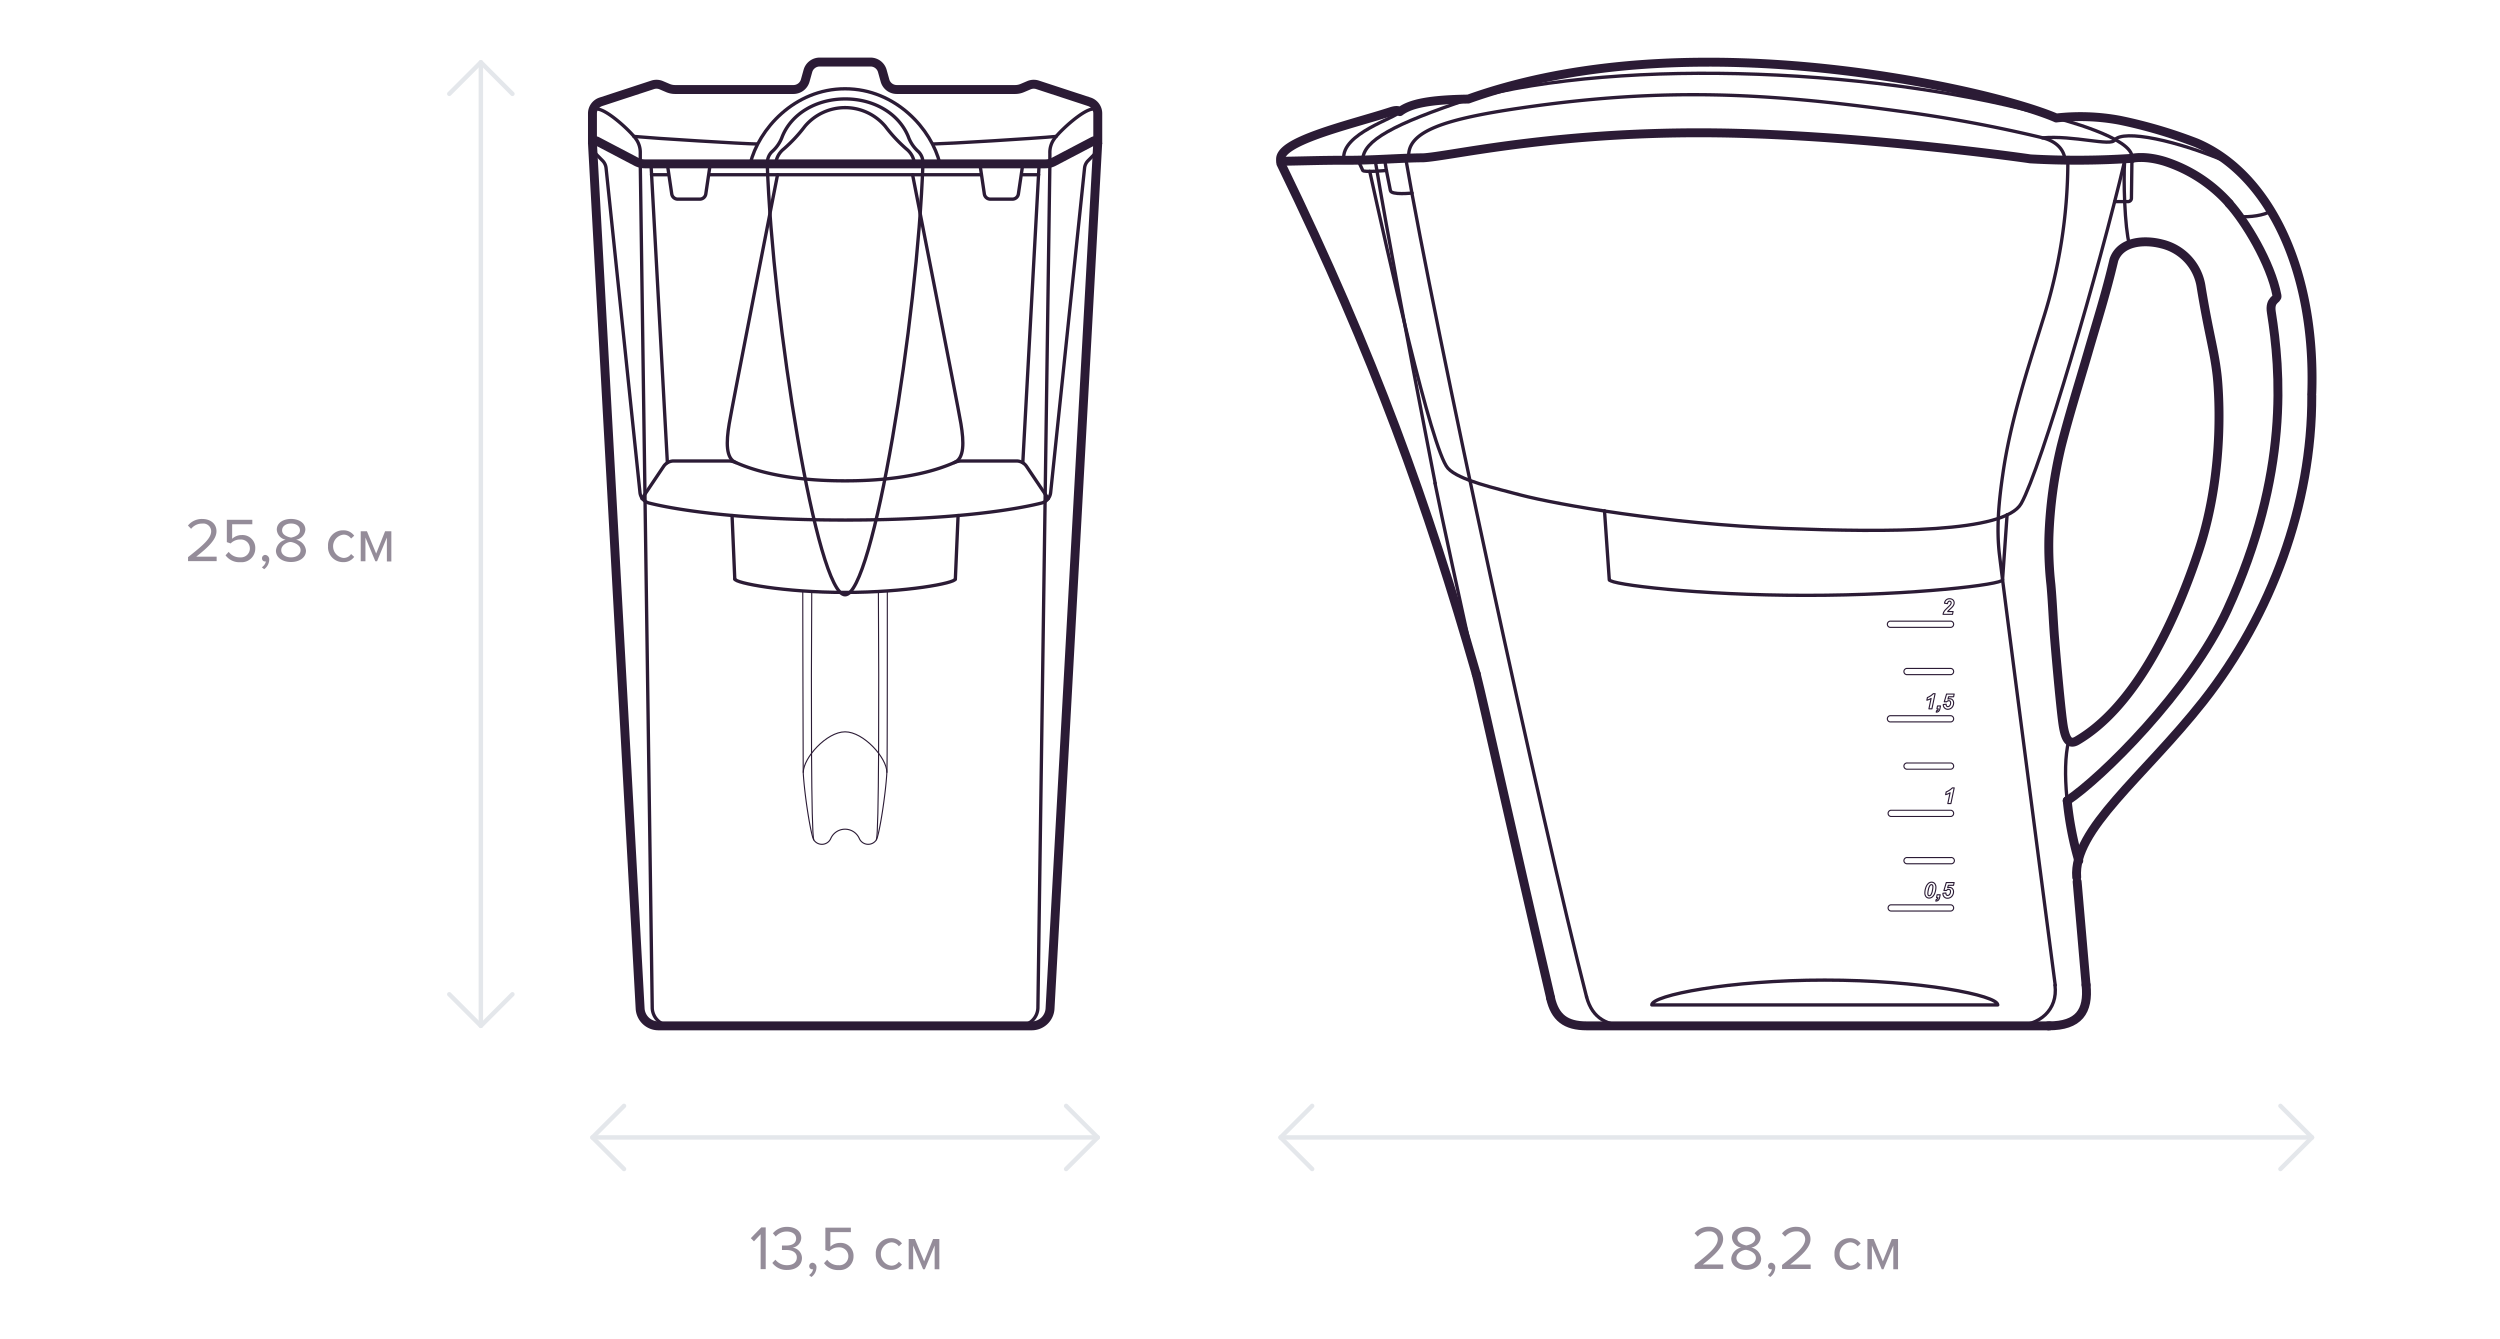 <svg id="Pitchers" xmlns="http://www.w3.org/2000/svg" viewBox="0 0 560 300">
  <defs>
    <style>
      .cls-1, .cls-3, .cls-4, .cls-5, .cls-6 {
        fill: none;
      }

      .cls-1 {
        stroke: #e4e7eb;
      }

      .cls-1, .cls-3, .cls-4, .cls-5 {
        stroke-linecap: round;
        stroke-linejoin: round;
      }

      .cls-2 {
        fill: #2b1b35;
        opacity: 0.5;
      }

      .cls-3, .cls-4, .cls-5, .cls-6 {
        stroke: #2b1b35;
      }

      .cls-3 {
        stroke-width: 0.75px;
      }

      .cls-4, .cls-6 {
        stroke-width: 2px;
      }

      .cls-5 {
        stroke-width: 0.25px;
      }

      .cls-6 {
        stroke-miterlimit: 10;
      }
    </style>
  </defs>
  <title>New_Design_Water_filters_sizes_RU</title>
  <g>
    <line class="cls-1" x1="107.71" y1="13.95" x2="107.71" y2="229.79"/>
    <polyline class="cls-1" points="100.64 21.02 107.71 13.95 114.78 21.02"/>
    <polyline class="cls-1" points="114.78 222.72 107.71 229.79 100.64 222.72"/>
    <line class="cls-1" x1="245.88" y1="254.79" x2="132.71" y2="254.79"/>
    <polyline class="cls-1" points="238.81 247.72 245.88 254.79 238.81 261.86"/>
    <polyline class="cls-1" points="139.78 261.86 132.71 254.79 139.78 247.72"/>
    <line class="cls-1" x1="517.89" y1="254.79" x2="286.85" y2="254.79"/>
    <polyline class="cls-1" points="510.82 247.72 517.89 254.79 510.82 261.86"/>
    <polyline class="cls-1" points="293.92 261.86 286.85 254.79 293.92 247.72"/>
    <g>
      <path class="cls-2" d="M42.12,125.72V124.8c3.36-2.65,5.18-4.2,5.18-5.81a1.75,1.75,0,0,0-1.95-1.71,3.13,3.13,0,0,0-2.54,1.18l-0.71-.74a4,4,0,0,1,3.25-1.47c1.55,0,3.14.88,3.14,2.75s-1.93,3.64-4.54,5.7h4.58v1H42.12Z"/>
      <path class="cls-2" d="M50.52,124.39l0.71-.77a3.08,3.08,0,0,0,2.58,1.23,2,2,0,0,0,2.16-2,2,2,0,0,0-2.14-2,2.93,2.93,0,0,0-2.16.88l-0.86-.29v-5h5.71v1H52v3.25a3.16,3.16,0,0,1,2.18-.84,2.86,2.86,0,0,1,3,3,3.06,3.06,0,0,1-3.32,3.08A3.82,3.82,0,0,1,50.52,124.39Z"/>
      <path class="cls-2" d="M59.17,127.5l-0.52-.43a2.09,2.09,0,0,0,.91-1.3,0.63,0.63,0,0,1-.2,0,0.67,0.67,0,0,1-.67-0.71,0.75,0.75,0,0,1,.74-0.76,1,1,0,0,1,.88,1.06A2.71,2.71,0,0,1,59.17,127.5Z"/>
      <path class="cls-2" d="M61.81,123.35A2.77,2.77,0,0,1,64,120.9,2.45,2.45,0,0,1,62,118.66c0-1.68,1.64-2.42,3.19-2.42s3.21,0.74,3.21,2.42a2.47,2.47,0,0,1-2.09,2.24,2.77,2.77,0,0,1,2.23,2.45c0,1.58-1.51,2.54-3.35,2.54S61.81,124.95,61.81,123.35Zm5.52-.13c0-1.22-1.6-1.74-2.17-1.81S63,122,63,123.23c0,1,1,1.62,2.19,1.62S67.33,124.23,67.33,123.23Zm-0.14-4.41c0-1-.91-1.54-2-1.54s-2,.57-2,1.54c0,1.13,1.47,1.51,2,1.61C65.73,120.33,67.19,119.95,67.19,118.81Z"/>
      <path class="cls-2" d="M73.48,122.33a3.34,3.34,0,0,1,3.38-3.54A2.9,2.9,0,0,1,79.34,120l-0.7.64a2,2,0,0,0-1.72-.88,2.63,2.63,0,0,0,0,5.22,2,2,0,0,0,1.72-.88l0.7,0.64a2.9,2.9,0,0,1-2.48,1.18A3.35,3.35,0,0,1,73.48,122.33Z"/>
      <path class="cls-2" d="M86.66,125.72v-5.31l-2.2,5.31H84.07l-2.21-5.31v5.31H80.8V119h1.39l2.07,5,2-5h1.4v6.77H86.66Z"/>
    </g>
    <g>
      <path class="cls-2" d="M170.38,284.28v-7.8l-1.5,1.58-0.7-.71,2.34-2.41h1v9.34h-1.16Z"/>
      <path class="cls-2" d="M173,282.9l0.69-.73a3.24,3.24,0,0,0,2.61,1.23c1.36,0,2.19-.67,2.19-1.75s-1-1.65-2.33-1.65c-0.39,0-.83,0-1,0V279c0.15,0,.59,0,1,0,1.18,0,2.17-.46,2.17-1.54s-1-1.6-2.09-1.6a3.17,3.17,0,0,0-2.47,1.13l-0.64-.73a4,4,0,0,1,3.19-1.44c1.79,0,3.16.91,3.16,2.49a2.27,2.27,0,0,1-2,2.17,2.35,2.35,0,0,1,2.16,2.3c0,1.56-1.25,2.69-3.31,2.69A3.94,3.94,0,0,1,173,282.9Z"/>
      <path class="cls-2" d="M181.75,286.05l-0.52-.43a2.09,2.09,0,0,0,.91-1.3,0.65,0.65,0,0,1-.2,0,0.67,0.67,0,0,1-.67-0.71,0.75,0.75,0,0,1,.74-0.76,1,1,0,0,1,.88,1.06A2.7,2.7,0,0,1,181.75,286.05Z"/>
      <path class="cls-2" d="M184.58,282.95l0.71-.77a3.07,3.07,0,0,0,2.58,1.23,2,2,0,0,0,2.16-2,2,2,0,0,0-2.14-2,2.93,2.93,0,0,0-2.16.88l-0.85-.29v-5h5.71v1H186v3.25a3.16,3.16,0,0,1,2.19-.84,2.86,2.86,0,0,1,3,3,3.06,3.06,0,0,1-3.32,3.08A3.82,3.82,0,0,1,184.58,282.95Z"/>
      <path class="cls-2" d="M196.18,280.89a3.34,3.34,0,0,1,3.38-3.54,2.9,2.9,0,0,1,2.48,1.18l-0.7.64a2,2,0,0,0-1.72-.88,2.63,2.63,0,0,0,0,5.22,2,2,0,0,0,1.72-.88l0.7,0.64a2.9,2.9,0,0,1-2.48,1.18A3.35,3.35,0,0,1,196.18,280.89Z"/>
      <path class="cls-2" d="M209.36,284.28V279l-2.2,5.31h-0.39L204.55,279v5.31h-1v-6.77h1.39l2.07,5,2-5h1.4v6.77h-1.05Z"/>
    </g>
    <g>
      <path class="cls-2" d="M379.6,284.28v-0.92c3.36-2.65,5.18-4.2,5.18-5.81a1.75,1.75,0,0,0-1.95-1.71A3.12,3.12,0,0,0,380.3,277l-0.71-.74a4,4,0,0,1,3.25-1.47c1.55,0,3.14.88,3.14,2.75s-1.93,3.64-4.54,5.7H386v1H379.6Z"/>
      <path class="cls-2" d="M387.8,281.91a2.77,2.77,0,0,1,2.23-2.45,2.45,2.45,0,0,1-2.07-2.24c0-1.68,1.64-2.42,3.19-2.42s3.21,0.74,3.21,2.42a2.47,2.47,0,0,1-2.09,2.24,2.77,2.77,0,0,1,2.23,2.45c0,1.58-1.51,2.54-3.35,2.54S387.8,283.51,387.8,281.91Zm5.52-.13c0-1.22-1.6-1.74-2.17-1.81s-2.19.59-2.19,1.81c0,1,1,1.62,2.19,1.62S393.32,282.79,393.32,281.78Zm-0.14-4.41c0-1-.91-1.54-2-1.54s-2,.57-2,1.54c0,1.13,1.47,1.51,2,1.61C391.72,278.88,393.18,278.51,393.18,277.37Z"/>
      <path class="cls-2" d="M396.52,286.05l-0.52-.43a2.09,2.09,0,0,0,.91-1.3,0.65,0.65,0,0,1-.2,0,0.67,0.67,0,0,1-.67-0.71,0.75,0.75,0,0,1,.74-0.76,1,1,0,0,1,.88,1.06A2.7,2.7,0,0,1,396.52,286.05Z"/>
      <path class="cls-2" d="M399.18,284.28v-0.92c3.36-2.65,5.18-4.2,5.18-5.81a1.75,1.75,0,0,0-1.95-1.71,3.12,3.12,0,0,0-2.54,1.18l-0.71-.74a4,4,0,0,1,3.25-1.47c1.55,0,3.14.88,3.14,2.75s-1.93,3.64-4.54,5.7h4.58v1h-6.42Z"/>
      <path class="cls-2" d="M410.93,280.89a3.34,3.34,0,0,1,3.38-3.54,2.9,2.9,0,0,1,2.48,1.18l-0.7.64a2,2,0,0,0-1.72-.88,2.63,2.63,0,0,0,0,5.22,2,2,0,0,0,1.72-.88l0.7,0.64a2.9,2.9,0,0,1-2.48,1.18A3.35,3.35,0,0,1,410.93,280.89Z"/>
      <path class="cls-2" d="M424.1,284.28V279l-2.2,5.31h-0.39L419.3,279v5.31h-1v-6.77h1.39l2.07,5,2-5h1.4v6.77H424.1Z"/>
    </g>
    <g>
      <line class="cls-3" x1="458.83" y1="229.79" x2="459.07" y2="229.79"/>
      <path class="cls-3" d="M460.32,220.69c0.69,5.55-3.5,9.1-9.1,9.1"/>
      <path class="cls-3" d="M308.12,36.4c2.44,14.67,8.13,45,11,59.62q1.19,6.12,2.36,12.23"/>
      <path class="cls-3" d="M321.44,108.25c2.94,14.64,16.4,76.13,25.88,115.3"/>
      <path class="cls-4" d="M330.68,151c1.81,7.09,7.31,32.55,16.65,72.5"/>
      <g>
        <line class="cls-3" x1="458.83" y1="229.79" x2="459.07" y2="229.79"/>
        <path class="cls-3" d="M347.32,223.54c1,4.38,3.38,6.25,8.09,6.25H458.89c6.76,0,9-3.22,8.39-9.16"/>
        <path class="cls-3" d="M286.91,36.62C308.12,80.25,319.75,113,330.68,151"/>
        <path class="cls-3" d="M467.28,220.63l-2-23.13"/>
        <path class="cls-3" d="M462.15,162.5c0.51,3.19,1.37,4.42,3.1,3.41,12.22-7.12,21.26-24.46,27.26-42.55,6.19-18.65,4.36-37.33,4.1-39.5-0.68-5.72-1.79-8.86-3.53-19.42a11.64,11.64,0,0,0-8.85-9.8c-3.86-1-9.19-.67-10.71,3.55-1.83,7.76-3.68,13.43-5.89,21.09-2,6.86-4.14,13.66-5.9,20.58a102,102,0,0,0-2.78,20.6,78.61,78.61,0,0,0,.46,10.55c0.38,4.27.53,8.59,0.83,12.16C460.82,150.09,461.68,159.49,462.15,162.5Z"/>
        <path class="cls-3" d="M517.84,88.62c0.06,24.37-9,49-24.3,68.46-13.4,17-29.23,28.74-28.36,39.42"/>
        <path class="cls-3" d="M463.06,179.36c7.54-5,27.45-24.5,35.85-42.74C513,106,510.8,82.78,508.79,70c-0.48-3,1.43-2.85,1.26-3.73-1.39-7.39-7.17-16.79-10.72-20.68"/>
      </g>
      <path class="cls-3" d="M364.87,229.79c-4.74,0-8.16-1.55-9.48-6.49"/>
      <path class="cls-3" d="M355.39,223.31C345.5,184.88,321.09,71.79,315,36.14"/>
      <path class="cls-3" d="M463.2,36.37a117.31,117.31,0,0,1-5.58,35.26c-3.53,11.39-7.32,22.84-9,34.67-0.87,6-1.46,12.07-.73,18.06,1.75,14.38,12.29,94.87,12.48,96.32"/>
      <path class="cls-3" d="M286.91,36.62C308.12,80.25,319.75,113,330.68,151"/>
      <path class="cls-3" d="M467.28,220.63l-2.11-24.13"/>
      <path class="cls-3" d="M306.82,38.39c3.91,17.73,13.81,62.32,17.5,66.48,2.4,2.71,10.88,4.54,16.25,6,8.24,2.16,32.92,6.5,59,7.5,23.5,0.9,49.47,1,53.18-5.58,4.44-7.87,17.58-52.94,23.15-76.65"/>
      <path class="cls-3" d="M447.49,225.1c0-2.16-17.35-5.56-38.75-5.56S370,222.94,370,225.1h77.5Z"/>
      <path class="cls-3" d="M310.24,36.23c0.29,2.14.9,4.72,1.21,6.45,0.19,1.08,4.85.56,4.85,0.56"/>
      <g>
        <path class="cls-5" d="M431.17,200a3.39,3.39,0,0,1,.18-1.07,2.33,2.33,0,0,1,.56-1,1.09,1.09,0,0,1,.76-0.32,0.89,0.89,0,0,1,.7.31,1.3,1.3,0,0,1,.27.89,3.58,3.58,0,0,1-.2,1.13,2.16,2.16,0,0,1-.54.91,1.08,1.08,0,0,1-.76.32,0.9,0.9,0,0,1-.7-0.31A1.29,1.29,0,0,1,431.17,200Zm0.67,0.14a0.65,0.65,0,0,0,.09.39,0.28,0.28,0,0,0,.23.11,0.43,0.43,0,0,0,.34-0.18,2.34,2.34,0,0,0,.35-0.93,4.27,4.27,0,0,0,.12-0.87,0.61,0.61,0,0,0-.09-0.38,0.29,0.29,0,0,0-.23-0.12,0.41,0.41,0,0,0-.32.17,2.3,2.3,0,0,0-.36.89A4.11,4.11,0,0,0,431.84,200.1Z"/>
        <path class="cls-5" d="M433.91,200.43h0.69l-0.11.54a1.22,1.22,0,0,1-.31.67,0.82,0.82,0,0,1-.56.2l0.07-.32a0.51,0.51,0,0,0,.27-0.14,0.64,0.64,0,0,0,.14-0.3h-0.31Z"/>
        <path class="cls-5" d="M435.22,200.09l0.66-.06s0,0.06,0,.07a0.53,0.53,0,0,0,.11.36,0.36,0.36,0,0,0,.28.12,0.57,0.57,0,0,0,.44-0.23,1,1,0,0,0,.2-0.64,0.53,0.53,0,0,0-.11-0.37,0.38,0.38,0,0,0-.3-0.12,0.57,0.57,0,0,0-.26.06,0.84,0.84,0,0,0-.24.19l-0.56,0,0.53-1.78h1.75l-0.13.62h-1.16l-0.16.54,0.2-.07,0.2,0a0.87,0.87,0,0,1,.66.27,1,1,0,0,1,.26.72,1.55,1.55,0,0,1-.18.71,1.31,1.31,0,0,1-1.17.73,1,1,0,0,1-.73-0.29A1.06,1.06,0,0,1,435.22,200.09Z"/>
      </g>
      <path class="cls-5" d="M435.82,178l0.13-.61a4.13,4.13,0,0,0,1.37-.9h0.42L437,180h-0.69l0.51-2.42A3.38,3.38,0,0,1,435.82,178Z"/>
      <path class="cls-5" d="M437,193.48h-9.74a0.7,0.7,0,1,1,0-1.39H437A0.7,0.7,0,1,1,437,193.48Z"/>
      <path class="cls-5" d="M437,172.3h-9.74a0.7,0.7,0,1,1,0-1.39H437A0.7,0.7,0,0,1,437,172.3Z"/>
      <path class="cls-5" d="M437,182.89H423.55a0.7,0.7,0,0,1,0-1.39H437A0.7,0.7,0,0,1,437,182.89Z"/>
      <path class="cls-5" d="M437,204.07H423.55a0.7,0.7,0,0,1,0-1.39H437A0.7,0.7,0,0,1,437,204.07Z"/>
      <path class="cls-5" d="M437,161.71H423.55a0.7,0.7,0,1,1,0-1.39H437A0.7,0.7,0,0,1,437,161.71Z"/>
      <path class="cls-5" d="M437,151.12h-9.74a0.7,0.7,0,1,1,0-1.39H437A0.7,0.7,0,0,1,437,151.12Z"/>
      <path class="cls-5" d="M437,140.53H423.55a0.7,0.7,0,1,1,0-1.39H437A0.7,0.7,0,0,1,437,140.53Z"/>
      <path class="cls-5" d="M436.24,135.22l-0.67-.1a1.21,1.21,0,0,1,.38-0.74,1.09,1.09,0,0,1,.74-0.26,1.07,1.07,0,0,1,.76.26,0.88,0.88,0,0,1,.28.67,1.08,1.08,0,0,1-.09.41,1.65,1.65,0,0,1-.28.44,6.39,6.39,0,0,1-.46.46l-0.42.4-0.2.23h1.21l-0.13.62h-2.11a1.5,1.5,0,0,1,.15-0.49,2.07,2.07,0,0,1,.29-0.43q0.18-.2.64-0.64l0.44-.44a1.35,1.35,0,0,0,.23-0.32,0.6,0.6,0,0,0,.06-0.24,0.4,0.4,0,0,0-.1-0.28,0.34,0.34,0,0,0-.26-0.11,0.39,0.39,0,0,0-.28.12A0.87,0.87,0,0,0,436.24,135.22Z"/>
      <g>
        <path class="cls-5" d="M431.62,156.84l0.12-.59a4,4,0,0,0,1.32-.87h0.4l-0.71,3.4h-0.67l0.49-2.34A3.28,3.28,0,0,1,431.62,156.84Z"/>
        <path class="cls-5" d="M434,158.14h0.67l-0.11.53a1.19,1.19,0,0,1-.3.65,0.8,0.8,0,0,1-.54.2l0.06-.31a0.5,0.5,0,0,0,.26-0.13,0.62,0.62,0,0,0,.13-0.29h-0.3Z"/>
        <path class="cls-5" d="M435.3,157.81l0.64-.06s0,0.05,0,.07a0.52,0.52,0,0,0,.11.35,0.35,0.35,0,0,0,.27.12,0.56,0.56,0,0,0,.43-0.23,0.93,0.93,0,0,0,.19-0.62,0.51,0.51,0,0,0-.11-0.36,0.37,0.37,0,0,0-.29-0.12,0.55,0.55,0,0,0-.25.06,0.82,0.82,0,0,0-.23.18l-0.54,0,0.51-1.73h1.7l-0.12.6h-1.12l-0.15.52,0.19-.07,0.19,0a0.84,0.84,0,0,1,.64.26,1,1,0,0,1,.25.7,1.5,1.5,0,0,1-.17.69,1.28,1.28,0,0,1-1.13.71,1,1,0,0,1-.71-0.28A1,1,0,0,1,435.3,157.81Z"/>
      </g>
      <path class="cls-3" d="M304.43,36.4s0.61,1.3.83,1.78,5.3,0,5.3,0"/>
      <path class="cls-3" d="M473.68,45.16h3a0.76,0.76,0,0,0,.76-0.75L477.55,36"/>
      <path class="cls-3" d="M463.39,165.93c-1.65,6.64-.2,18.28,2.24,26.85"/>
      <path class="cls-4" d="M463.06,179.36a74.06,74.06,0,0,0,2.58,13.43"/>
      <path class="cls-3" d="M477,54.79c-1.08-3.67-1.38-14.84-1.08-18.7"/>
      <path class="cls-3" d="M508.7,47.26c-1.46,1-4.79,1.42-7,1.26"/>
      <g>
        <path class="cls-3" d="M286.92,36.12c2.86,0,9.23-.25,14.76-0.22s12.91-.55,17.07-0.55c5.58-.27,26.52-5.35,59.65-5.6s74.76,5.57,76.39,5.84a183.86,183.86,0,0,0,22.78-.12"/>
        <path class="cls-3" d="M286.92,36.12C285.63,31.72,302.34,28,311.57,25c1.7-.56,2,0,2,0,2.38-1.81,6.71-2.67,15.32-2.81,44.31-15.85,99.46-4.79,116.71-.46,10.74,2.7,15,4.7,15,4.7a48.07,48.07,0,0,1,14.23.51A107.83,107.83,0,0,1,492,32c16.49,7,26.76,28.89,25.84,56.11"/>
        <path class="cls-3" d="M499.34,45.56a32.75,32.75,0,0,0-14.53-9.44c-4.57-1.37-7.25-.65-7.25-0.65"/>
      </g>
      <g>
        <line class="cls-4" x1="458.83" y1="229.79" x2="459.07" y2="229.79"/>
        <path class="cls-4" d="M347.32,223.54c1,4.38,3.38,6.25,8.09,6.25H458.89c6.76,0,9-3.22,8.39-9.16"/>
        <path class="cls-4" d="M286.91,36.62C308.12,80.25,319.75,113,330.68,151"/>
        <path class="cls-4" d="M467.28,220.63l-2-23.13"/>
        <path class="cls-4" d="M462.15,162.5c0.51,3.19,1.37,4.42,3.1,3.41,12.22-7.12,21.26-24.46,27.26-42.55,6.19-18.65,4.36-37.33,4.1-39.5-0.68-5.72-1.79-8.86-3.53-19.42a11.64,11.64,0,0,0-8.85-9.8c-3.86-1-9.19-.67-10.71,3.55-1.83,7.76-3.68,13.43-5.89,21.09-2,6.86-4.14,13.66-5.9,20.58a102,102,0,0,0-2.78,20.6,78.61,78.61,0,0,0,.46,10.55c0.38,4.27.53,8.59,0.83,12.16C460.82,150.09,461.68,159.49,462.15,162.5Z"/>
        <path class="cls-4" d="M517.84,88.62c0.06,24.37-9,49-24.3,68.46-13.4,17-29.23,28.74-28.36,39.42"/>
        <path class="cls-4" d="M463.06,179.36c7.54-5,27.45-24.5,35.85-42.74C513,106,510.8,82.78,508.79,70c-0.48-3,1.43-2.85,1.26-3.73-1.39-7.39-7.17-16.79-10.72-20.68"/>
      </g>
      <g>
        <path class="cls-4" d="M286.92,36.12c2.86,0,9.23-.25,14.76-0.22s12.91-.55,17.07-0.55c5.58-.27,26.52-5.35,59.65-5.6s74.76,5.57,76.39,5.84a183.86,183.86,0,0,0,22.78-.12"/>
        <path class="cls-4" d="M286.92,36.12C285.63,31.72,302.34,28,311.57,25c1.7-.56,2,0,2,0,2.38-1.81,6.71-2.67,15.32-2.81,44.31-15.85,99.46-4.79,116.71-.46,10.74,2.7,15,4.7,15,4.7a48.07,48.07,0,0,1,14.23.51A107.83,107.83,0,0,1,492,32c16.49,7,26.76,28.89,25.84,56.11"/>
        <path class="cls-4" d="M499.34,45.56a32.75,32.75,0,0,0-14.53-9.44c-4.57-1.37-7.25-.65-7.25-0.65"/>
      </g>
      <path class="cls-3" d="M315.57,35.35c-0.55-6,8.25-8.71,25.26-11.19,32.12-4.67,55-3.3,84.33.7a313.77,313.77,0,0,1,32.36,6c5,1.27,5,4.81,5,4.81"/>
      <path class="cls-3" d="M457.5,30.88c6.93-.63,15.56,2,16.17.47"/>
      <path class="cls-3" d="M477.55,35.46c0.72-4.59-16.93-9-16.93-9"/>
      <path class="cls-3" d="M313.62,25c-0.81,1.43-13.28,4.87-12.61,10.72"/>
      <path class="cls-3" d="M305.26,35.85c0-4.36,7-8.07,23.68-13.64"/>
      <path class="cls-3" d="M499.34,45.56a32.75,32.75,0,0,0-14.53-9.44c-4.57-1.37-7.25-.65-7.25-0.65"/>
      <path class="cls-3" d="M473.68,31.35c1.94-2.39,13.86,0,26,5.27"/>
      <g>
        <path class="cls-3" d="M448.57,129.9c0,1-19.72,3.46-44,3.46s-44-2.46-44-3.46"/>
        <line class="cls-3" x1="360.48" y1="129.9" x2="359.41" y2="114.42"/>
        <line class="cls-3" x1="448.57" y1="129.9" x2="449.59" y2="115.3"/>
      </g>
      <path class="cls-3" d="M328.94,22.21c35-9.5,93.92-6.78,131.69,4.24"/>
    </g>
    <g>
      <path class="cls-3" d="M231.11,229.79a4.1,4.1,0,0,0,4.1-3.88L245.88,32.25a0.68,0.68,0,0,0-1-.64l-8.81,4.62a4.11,4.11,0,0,1-1.9.47H144.43a4.11,4.11,0,0,1-1.9-.47l-8.81-4.62a0.68,0.68,0,0,0-1,.64l10.67,193.66a4.11,4.11,0,0,0,4.1,3.88h83.63Z"/>
      <path class="cls-4" d="M231.11,229.79a4.1,4.1,0,0,0,4.1-3.88L245.88,32.25a0.68,0.68,0,0,0-1-.64l-8.81,4.62a4.11,4.11,0,0,1-1.9.47H144.43a4.11,4.11,0,0,1-1.9-.47l-8.81-4.62a0.68,0.68,0,0,0-1,.64l10.67,193.66a4.11,4.11,0,0,0,4.1,3.88h83.63Z"/>
      <path class="cls-3" d="M143.42,36.69l2.68,189.05a4.1,4.1,0,0,0,4.1,4H153"/>
      <path class="cls-3" d="M235.17,36.69l-2.68,189.05a4.1,4.1,0,0,1-4.1,4h-2.79"/>
      <path class="cls-3" d="M132.71,32.25V25.4a2.74,2.74,0,0,1,1.9-2.6L146.21,19a2.74,2.74,0,0,1,1.92.09l1.48,0.63a4.11,4.11,0,0,0,1.62.33h26.5a2.74,2.74,0,0,0,2.64-2l0.6-2.15a2.74,2.74,0,0,1,2.64-2H195a2.74,2.74,0,0,1,2.64,2l0.6,2.15a2.74,2.74,0,0,0,2.64,2h26.5a4.1,4.1,0,0,0,1.62-.33l1.48-.63a2.74,2.74,0,0,1,1.92-.09L244,22.8a2.74,2.74,0,0,1,1.9,2.6v6.85"/>
      <path class="cls-6" d="M132.71,32.25V25.4a2.74,2.74,0,0,1,1.9-2.6L146.21,19a2.74,2.74,0,0,1,1.92.09l1.48,0.63a4.11,4.11,0,0,0,1.62.33h26.5a2.74,2.74,0,0,0,2.64-2l0.6-2.15a2.74,2.74,0,0,1,2.64-2H195a2.74,2.74,0,0,1,2.64,2l0.6,2.15a2.74,2.74,0,0,0,2.64,2h26.5a4.1,4.1,0,0,0,1.62-.33l1.48-.63a2.74,2.74,0,0,1,1.92-.09L244,22.8a2.74,2.74,0,0,1,1.9,2.6v6.85"/>
      <path class="cls-3" d="M143.42,36.69V34.3a5.13,5.13,0,0,0-1-3.21c-1.37-2-9.32-9.28-9.73-5.69"/>
      <path class="cls-3" d="M235.17,36.69V34.3a5.13,5.13,0,0,1,1-3.21c1.37-2,9.32-9.28,9.73-5.69"/>
      <path class="cls-3" d="M142,30.56c4.54,0.44,24.61,1.66,27.46,1.69"/>
      <path class="cls-3" d="M206.73,36.69a3.46,3.46,0,0,0-1-2.72,8.17,8.17,0,0,1-2.29-3.41c-2.14-5.15-7.67-8.4-14.1-8.4s-12,3.25-14.1,8.4A8.17,8.17,0,0,1,172.9,34a3.46,3.46,0,0,0-1,2.72"/>
      <path class="cls-3" d="M204.85,36.69a4.86,4.86,0,0,0-1.79-3.3,33.65,33.65,0,0,1-4.76-5.1,11.78,11.78,0,0,0-18,0,33.64,33.64,0,0,1-4.76,5.1,4.86,4.86,0,0,0-1.79,3.3"/>
      <path class="cls-3" d="M210.54,36.69c-1.82-7.7-9.86-16.8-21.24-16.8S169.88,29,168.05,36.69"/>
      <path class="cls-3" d="M236.57,30.56c-4.54.44-24.62,1.65-27.47,1.69"/>
      <path class="cls-3" d="M171.86,36.69c1.24,35.06,11.14,96.55,17.44,96.55s16.2-61.49,17.44-96.55"/>
      <g>
        <line class="cls-3" x1="149.49" y1="103.62" x2="145.82" y2="36.69"/>
        <line class="cls-3" x1="145.94" y1="39.14" x2="149.47" y2="39.14"/>
        <path class="cls-3" d="M149.47,36.69l1,6.75a1.37,1.37,0,0,0,1.35,1.17h4.93a1.37,1.37,0,0,0,1.35-1.17l1-6.75"/>
        <path class="cls-3" d="M164.85,103.62c-2.3-.9-2.19-4.58-1.51-8.68s10.83-55.79,10.83-55.79"/>
        <path class="cls-3" d="M245.78,33.91L243.72,36a2.74,2.74,0,0,0-.78,1.65l-7.59,72.64a2.73,2.73,0,0,1-2,2.38c-4.56,1.16-18.37,3.82-44,3.82s-39.47-2.67-44-3.82a2.73,2.73,0,0,1-2-2.38l-7.59-72.64a2.74,2.74,0,0,0-.78-1.65l-2.07-2.09"/>
        <path class="cls-3" d="M234.8,111.69l-4.86-7.23a2.74,2.74,0,0,0-2.26-1.2H215.4a4.1,4.1,0,0,0-1.65.36c-8.06,3.55-18.13,4.09-24.45,4.09s-16.39-.53-24.45-4.09a4.1,4.1,0,0,0-1.65-.36H150.92a2.74,2.74,0,0,0-2.26,1.2l-4.86,7.23"/>
        <line class="cls-3" x1="229.11" y1="103.62" x2="232.77" y2="36.69"/>
        <line class="cls-3" x1="232.65" y1="39.14" x2="229.12" y2="39.14"/>
        <line class="cls-3" x1="219.55" y1="39.14" x2="159.04" y2="39.14"/>
        <path class="cls-3" d="M229.12,36.69l-1,6.75a1.37,1.37,0,0,1-1.35,1.17h-4.93a1.37,1.37,0,0,1-1.35-1.17l-1-6.75"/>
        <path class="cls-3" d="M213.74,103.62c2.3-.9,2.19-4.58,1.51-8.68s-10.83-55.79-10.83-55.79"/>
      </g>
      <g>
        <path class="cls-5" d="M181.83,132.72c-0.15,23.76-.12,54,0.45,55.39"/>
        <path class="cls-5" d="M198.76,132.59c0,18.28,0,39.51-.1,40.42-0.26,4.88-1.67,13.88-2.35,15.1a2.17,2.17,0,0,1-3.81-.25,3.49,3.49,0,0,0-6.42,0,2.17,2.17,0,0,1-3.81.25c-0.68-1.21-2.09-10.22-2.35-15.1,0-.92-0.08-22.23-0.1-40.53"/>
        <path class="cls-5" d="M198.66,173c0-3.23-5.21-9.07-9.36-9.07s-9.36,5.85-9.36,9.07"/>
        <path class="cls-5" d="M196.76,132.71c0.15,23.76.12,54-.45,55.39"/>
      </g>
      <g>
        <path class="cls-3" d="M214,129.7c0,0.91-11.06,3-24.7,3s-24.7-2.1-24.7-3"/>
        <line class="cls-3" x1="164.59" y1="129.7" x2="163.98" y2="115.48"/>
        <line class="cls-3" x1="214" y1="129.7" x2="214.61" y2="115.48"/>
      </g>
    </g>
  </g>
</svg>
